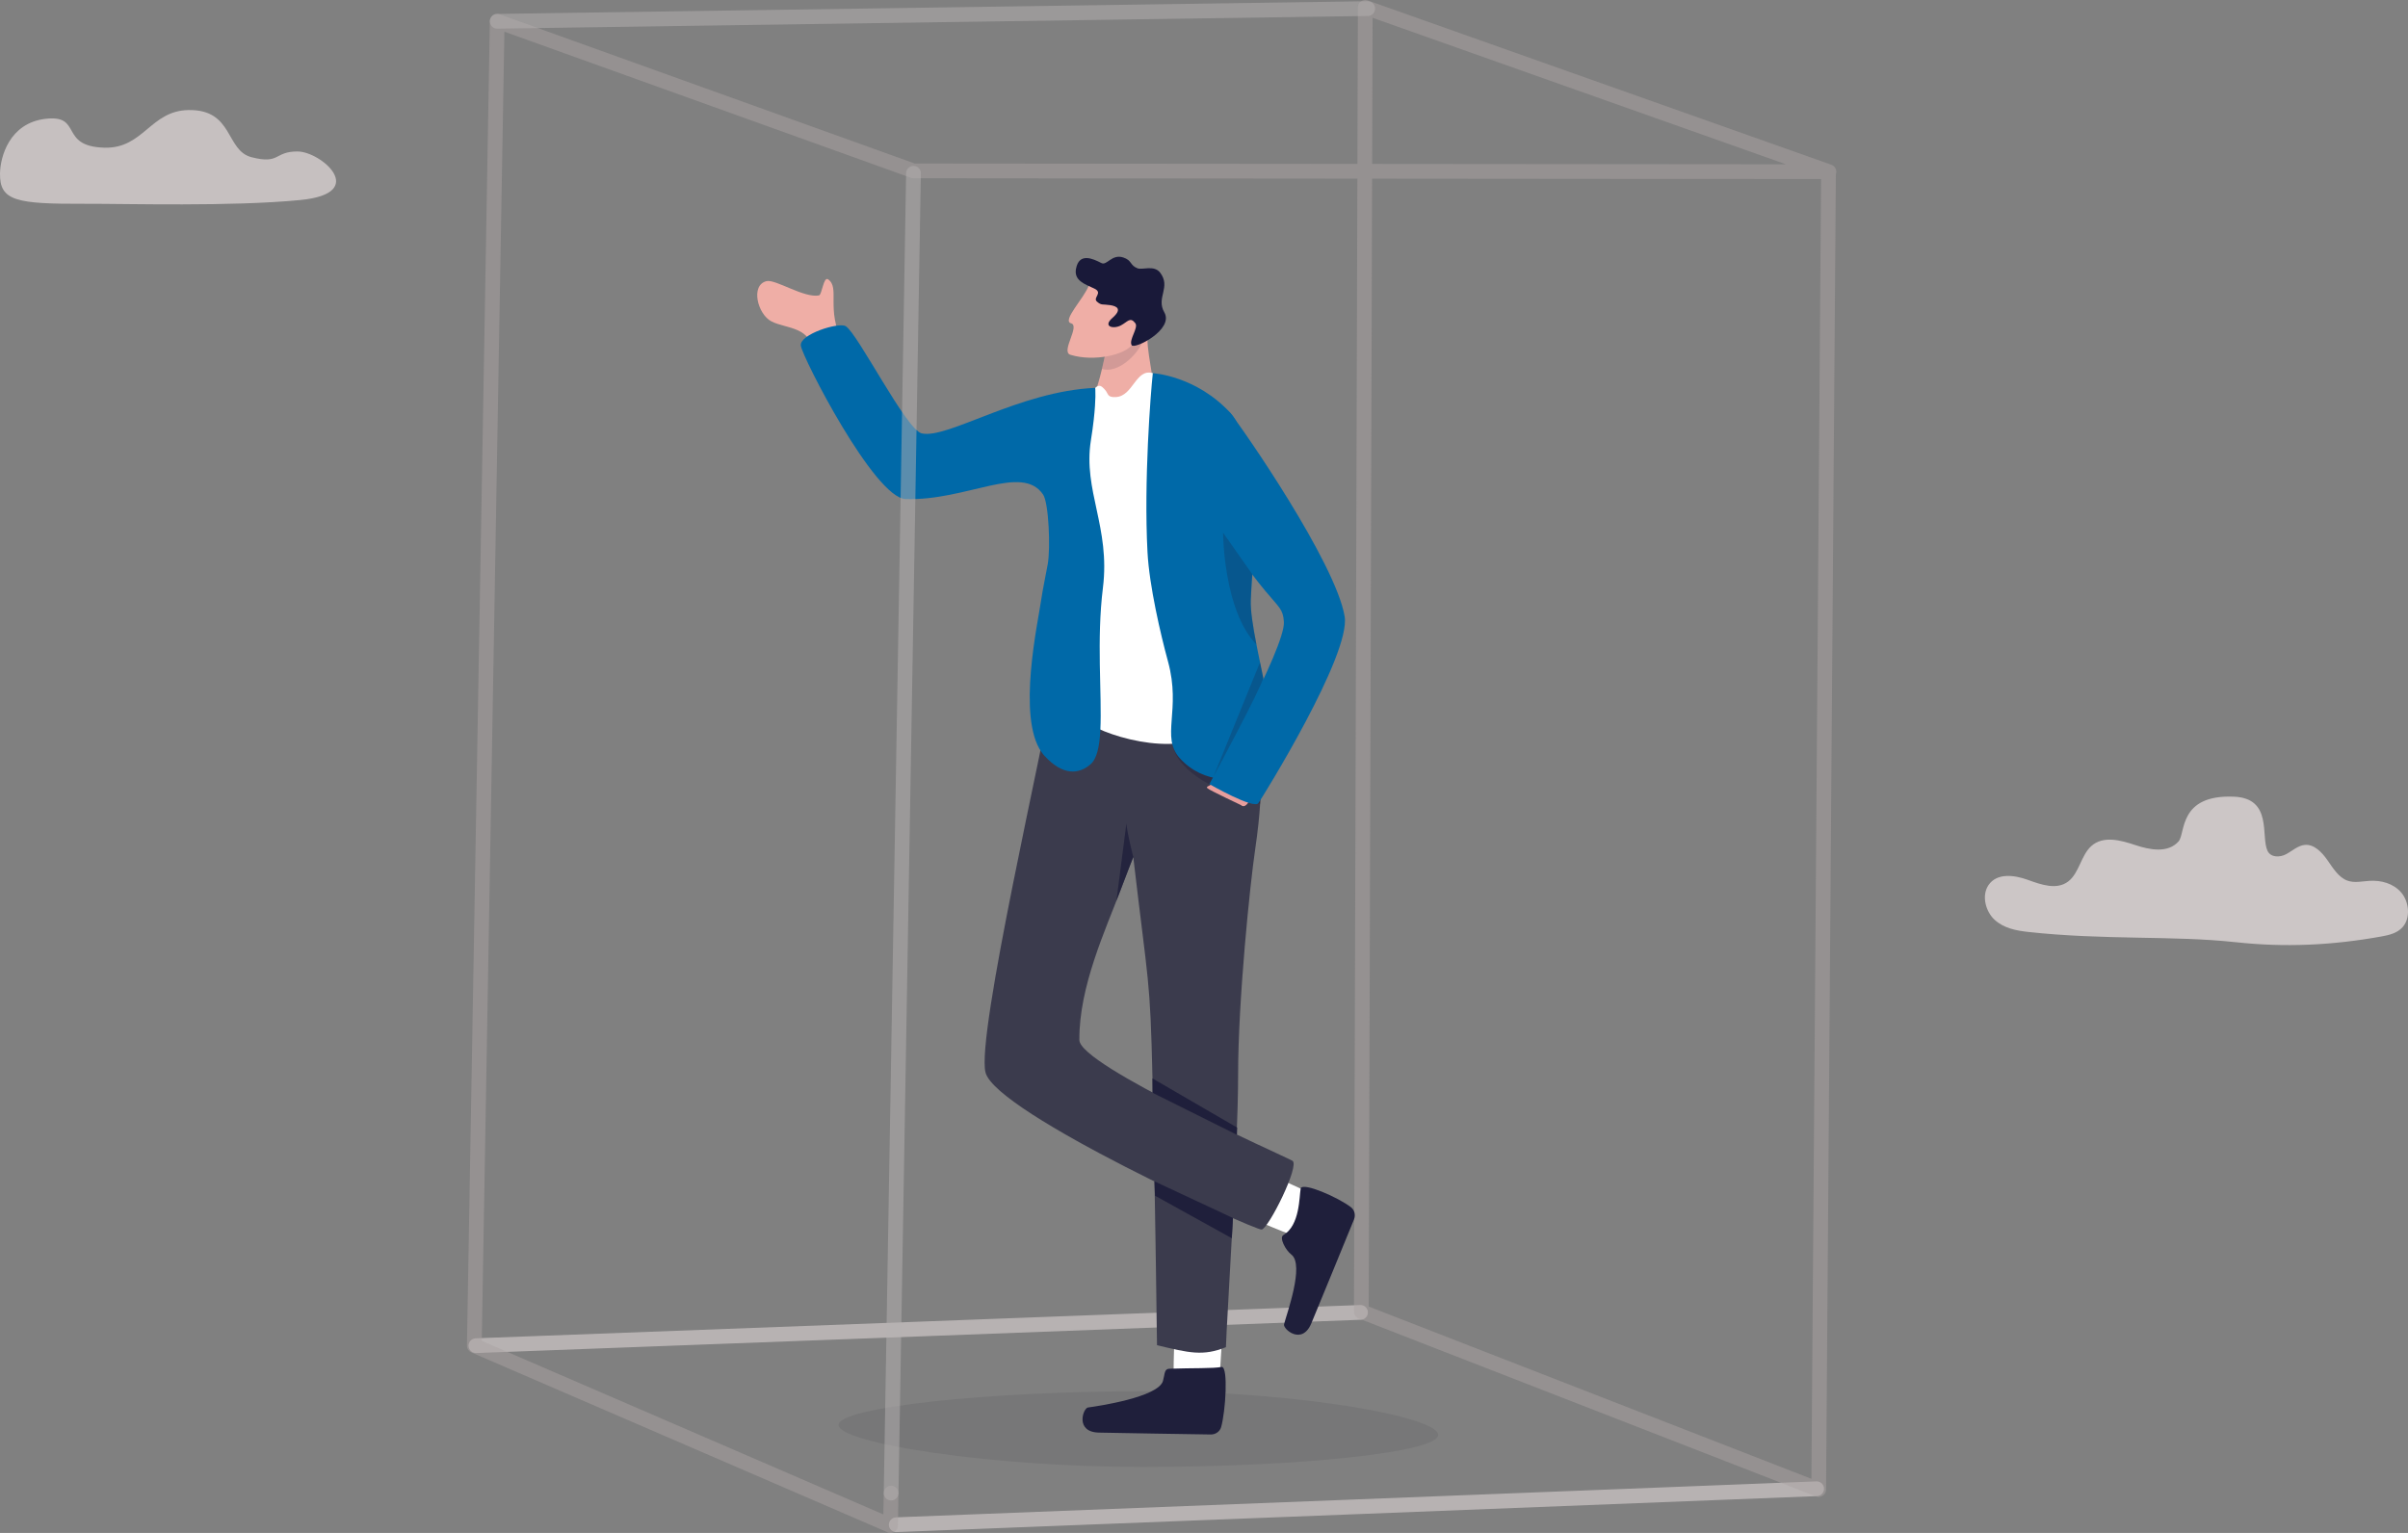 <?xml version="1.0" encoding="UTF-8"?> <svg xmlns="http://www.w3.org/2000/svg" id="Layer_1" viewBox="0 0 2059.07 1311.14"><rect x="0" y="0" width="2059.07" height="1311.14" fill="#808080" stroke="none"/><defs><style>.cls-1,.cls-2,.cls-3,.cls-4,.cls-5,.cls-6,.cls-7,.cls-8,.cls-9,.cls-10,.cls-11,.cls-12,.cls-13,.cls-14,.cls-15{stroke-width:0px;}.cls-1,.cls-2,.cls-3,.cls-6,.cls-9,.cls-10{fill:#1f1f3b;}.cls-2{opacity:.24;}.cls-3{opacity:.35;}.cls-4{fill:#32323f;opacity:.12;}.cls-16,.cls-17,.cls-18{fill:none;stroke-linecap:round;stroke-linejoin:round;stroke-width:12.62px;}.cls-16,.cls-18{stroke:#b7b2b2;}.cls-5{fill:#fff;}.cls-6{opacity:.14;}.cls-7{fill:#e79e9c;}.cls-8{fill:#3b3b4d;}.cls-9{opacity:.46;}.cls-17{stroke:#aaa3a3;}.cls-17,.cls-18{opacity:.5;}.cls-10{opacity:.79;}.cls-11{fill:#191939;}.cls-12{fill:#0069a8;}.cls-13{fill:#efaea6;}.cls-14{opacity:.92;}.cls-14,.cls-15{fill:#ccc6c6;}</style></defs><path class="cls-16" d="m406.98,1150.99c3.15,0,756.4-28.47,756.4-28.47"></path><path class="cls-16" d="m766.39,1304.13c3.15,0,787.01-30.77,787.01-30.77"></path><polyline class="cls-17" points="761.99 1277.07 761.5 1304.83 405.58 1150.99 425.16 18.2 781.08 146.16 1563.55 146.86 1555.16 1274.06 1164.08 1121.83 1167.42 6.31 1563.9 146.86"></polyline><path class="cls-18" d="m425.16,18.2c3.15,0,744.36-10.84,744.36-10.84"></path><path class="cls-15" d="m1911.31,805.83c42.38,4.68,83.17,2.74,125.3-4.89,6.46-1.17,13.33-2.81,17.9-7.99,6.92-7.85,5.54-21.63-1.21-29.53-6.75-7.9-17.33-10.64-27.22-10.01-6.34.4-12.88,1.99-18.88-.21-7.5-2.75-12.2-10.61-17.01-17.48-4.81-6.88-11.43-13.76-19.33-13.06-5.92.52-10.78,5.19-16.15,8.02-5.37,2.82-13,2.82-15.76-2.93-5.91-12.3,4.55-44.88-28.56-46.32-47.8-2.08-41.44,31.45-47.5,38.24-9.19,10.3-24.61,7.27-37.09,3.11-12.48-4.16-27.38-8.24-37.54.88-8.81,7.91-10.34,23.05-19.66,30.22-9.92,7.64-23.32,2.75-34.76-1.37-11.44-4.12-26.32-6.1-33.53,4.6-6.04,8.97-2.42,22.53,5.31,29.63,7.73,7.1,18.24,9.21,28.29,10.32,65.29,7.21,125.03,3.01,177.4,8.79Z"></path><path class="cls-14" d="m254.37,129.55c20.19,0,61.67,35.81,2.39,41.54-59.28,5.74-148.08,3.1-184.01,3.22C14.09,174.5-.46,172.11.01,148.14c.27-13.87,7.93-42.86,38.85-46.5,32.16-3.78,11.16,23.59,50.42,24.68,33.44.92,39.21-31.64,71.88-32.19,38.66-.64,31.56,34.6,53.94,40.34,24.59,6.31,19.08-4.92,39.26-4.92Z"></path><path class="cls-4" d="m717.04,1218.81c0,15.18,127.37,35.9,259.99,35.9s252.76-12.3,252.76-27.48-118.88-37.26-251.5-37.26-261.25,13.67-261.25,28.85Z"></path><path class="cls-13" d="m720.39,292.67c-14.31-28.67-1.91-46.37-12.24-53.72-4-2.85-5.25,13.24-7.86,13.73-12.87,2.41-37.14-14.05-44.8-12.22-13.97,3.33-7.76,28.38,4.3,34.51,12.66,6.44,35.89,4.27,34.63,28.68-.75,14.57,25.97-10.97,25.97-10.97Z"></path><path class="cls-13" d="m987.2,355.77l-36.09,2.32s-35.04,1.76-27.81-5.03c9.67-9.08,5.88-4.49,10.04-10.87,2.52-3.88,5.02-11.5,7.23-19.82.59-2.23,1.16-4.51,1.7-6.78,2.2-9.2,3.94-18.24,4.84-23.17.45-2.4.7-3.82.7-3.82l-.17-2.83,1.4-2.29,16.67-27.2s15.96,17.96,15.52,33.73c-.41,14.38,9.49,50.37,5.97,65.76Z"></path><path class="cls-6" d="m942.27,315.59c2.2-9.2,3.94-18.24,4.84-23.17.45-2.4.7-3.82.7-3.82l-.17-2.83,1.4-2.29,5.29-1.37s19.97,1.12,22.54,5.54c3.66,6.29-17.29,33.05-34.6,27.95Z"></path><path class="cls-5" d="m1109.75,1057.96c-14.06-4.25-47.8-19.55-47.8-19.55l14.39-38.38,50.46,23.47,5.94,31.83-23,2.64Z"></path><path class="cls-1" d="m1097.4,1056.39c-3.73,2.19,1.76,12.82,6.81,16.65,11.57,8.77-4.29,51.67-6.23,59.68-1.01,4.13,15.46,18.35,23.39-1,6.86-16.73,29.01-70.26,36.4-88.62,1.55-3.84.48-8.2-2.65-10.59-11.16-8.52-40.36-21.19-42.88-16.26-1.34,7.51-.63,31.8-14.83,40.14Z"></path><path class="cls-5" d="m1003.91,1187.49c-1.16-14.69.78-51.78.78-51.78l40.87-.46-3.45,55.69-27.39,17.1-10.81-20.54Z"></path><path class="cls-1" d="m999.89,1170.72c-4.4.15-3.72,4.25-5.42,10.37-3.89,14.01-56,21.68-64.14,22.78-4.2.57-11.35,21.14,9.5,21.48,18.03.29,75.78,1.42,95.51,1.61,4.13.04,7.78-2.55,8.85-6.34,3.81-13.53,6.15-50.92.65-51.48-7.45,1.5-24.92.87-44.96,1.58Z"></path><path class="cls-8" d="m1076.06,704.76c-.71,6.61-1.6,13.8-2.76,21.67-4.36,29.5-14.6,129.13-14.59,192.6.02,63.16-9.79,210.64-10.43,233.25-19.57,7.85-31.47,4.89-58.93-1.69,0,0-1.46-121.95-3.88-228.75-1.97-86.72-3.49-78.07-16.41-188.79v.02c-.21.51-4.42,11.13-10.58,27.5-13.18,34.93-35.86,83.31-35.52,129.01.17,22,175.75,99.44,182.23,103.28,6.48,3.84-20.48,58.05-26.37,58.81s-227.28-99.66-236.11-134.36c-8.06-31.66,49.96-280.74,60.35-343.41,0,0,171.09-31.88,174.68,25.86.49,7.9.5,14.85.22,21.49-.39,8.94-.12,17.24.11,26.34.38,14.87.68,31.85-2,57.2Z"></path><path class="cls-9" d="m984.93,701.81s-.01.03-.03.09c-.3-.2-.43-.29-.46-.33.08.01.49.24.49.24Z"></path><path class="cls-10" d="m969.06,733.04v.02c-.21.51-8.27,21.15-14.43,37.51l8.57-66.45s-.35,3.98,5.87,28.92Z"></path><path class="cls-3" d="m1077.54,687.49c-1.4-.35-66.56-16.08-74.5-48.88,0,0,56.84,6.49,75.02,8.94.38,14.87.29,31.55-.52,39.93Z"></path><path class="cls-5" d="m985.77,319.19c-14.62-4.39-16.74,19.7-31.62,20.44-7.86.39-6.03-2.95-9.63-6.64-2.22-2.27-4.28-4.81-7.99-1.24-75.41,72.46-4.41,262.65-14.11,275.5-7.93,10.51,53.43,35.71,92.66,27.4,53.79-11.39,52.17-69,50.94-80.03-1.24-11.03-30.36-198.76-30.36-198.76,0,0-26.66-14.96-49.87-36.68Z"></path><path class="cls-12" d="m940.93,624.11c-.72,14.35-2.92,24.9-8.49,29.67-9.99,8.56-23.54,9.87-39.37-7.38-.89-.97-1.71-2.01-2.49-3.12-21.06-30.08-3-110.92-.18-130.7,1.15-7.98,3.45-18.72,5.49-29.86,2.51-13.85.9-52.58-3.94-59.72-18.06-26.7-65.57,5.57-117.58,3.84-26.72-.89-88.32-121.34-89.59-131.18s32.61-20.28,38.39-16.69c10.44,6.48,51.69,88.58,64.93,91.7,21.95,5.17,83.49-36.15,148.41-38.92,0,0,.27,2.35.16,7.64-.08,4.38-.43,10.76-1.41,19.5-.56,5.1-1.36,11.02-2.45,17.81-6.82,42.85,16.73,74.15,10.3,126.04-2.77,22.38-2.98,45.01-2.66,65.76.34,21.25,1.21,40.54.47,55.61Z"></path><path class="cls-7" d="m1036.35,670.02c-1.5,2.59-5.89,2.46-3.75,4.3,2.15,1.84,28.61,14.32,28.61,14.32,0,0,2.51,2.86,5.78-1.64s3.4-9.1,3.4-9.1l-34.04-7.89Z"></path><path class="cls-12" d="m1072.44,433.63c.16,9.19.22,16.56.17,22.81-.11,12.74-.63,20.67-1.3,29.37-.26,3.46-.54,7.05-.83,11.1h0c-.27,3.89-.55,8.22-.8,13.27-.01.03,0,.06,0,.07-.04.87-.1,1.76-.14,2.68-.41,8.83,1.77,22.63,4.83,38.29.48,2.51.99,5.06,1.52,7.65h0c8.35,41.11,20.49,90.92,7.76,98.33-23.77,13.82-54.86,13.36-74.81-8.69-16.53-18.3,1.36-40.84-10.07-82.71-6.36-23.24-16.04-64.84-17.55-93.58-3.21-61.15,2.69-135.85,4.55-153.03,0,0,37.08,1.98,66.67,34.34,12.44,13.59,19.42,52.09,20,80.11Z"></path><path class="cls-12" d="m1007.69,392.73c78.13,135.48,88.73,117.33,90.16,139.17,1.43,21.84-63.73,138.77-63.73,138.77,0,0,38.06,21.84,41.96,16.23,3.9-5.62,79.24-127.04,73.71-159.7-7.83-46.27-87.62-161.5-97.65-173.71s-54.65-18.62-54.77,2.72c-.13,21.34,10.32,36.54,10.32,36.54Z"></path><path class="cls-2" d="m1070.65,490.92c-.3,4.57-.65,9.75-.93,16.02-.05,1.02-.07,2.1-.04,3.25-.01.03,0,.06,0,.07-.04.87-.1,1.76-.14,2.68-.41,8.83,1.77,22.63,4.83,38.29-28.32-29.11-28.52-95.59-28.52-95.59l24.8,35.28Z"></path><path class="cls-2" d="m1080.23,579.91c-2.38,9.6-42.69,84.54-42.69,84.54l39.92-97.98,2.76,13.43Z"></path><path class="cls-13" d="m931.21,243.84c-4.27,11.5-23.37,30.5-15.36,32.68,8.01,2.17-9.05,24.29-.61,26.91,20.45,6.35,47.81-.1,53.25-9.27s11.71-37.21,11.71-37.21l-48.99-13.11Z"></path><path class="cls-11" d="m949.31,260.99c-6.72-1.03-7.35.44-11.3-3-3.95-3.44,5.68-7.52-2.44-11.26-8.12-3.73-17.31-6.82-15.5-16.73,2.62-14.34,14.49-8.73,21.75-5,4.67,2.41,8.89-7.97,18.68-4.78,7.68,2.5,5.51,6.76,12.26,9.29,4.08,1.53,14.16-3.07,19.3,3.72,9.52,12.61-3.77,21.24,3.54,33.92,8.52,14.78-25.58,31.97-27.91,28.12-2.71-4.49,6.06-14.98,3.12-18.81-4.44-5.78-6.47-1.21-12.41,1.9-6.35,3.33-15.71,1.06-7.21-6.4,8.5-7.45,4.19-10.05-1.89-10.98Z"></path><polygon class="cls-1" points="987.63 1022.71 1053.34 1059.11 1054.27 1041.8 987.16 1010.42 987.63 1022.71"></polygon><polygon class="cls-1" points="985.52 934.65 1057.72 970.66 1057.86 964.46 985.5 922.42 985.52 934.65"></polygon><line class="cls-18" x1="781.12" y1="148.23" x2="761.99" y2="1277.07"></line></svg> 